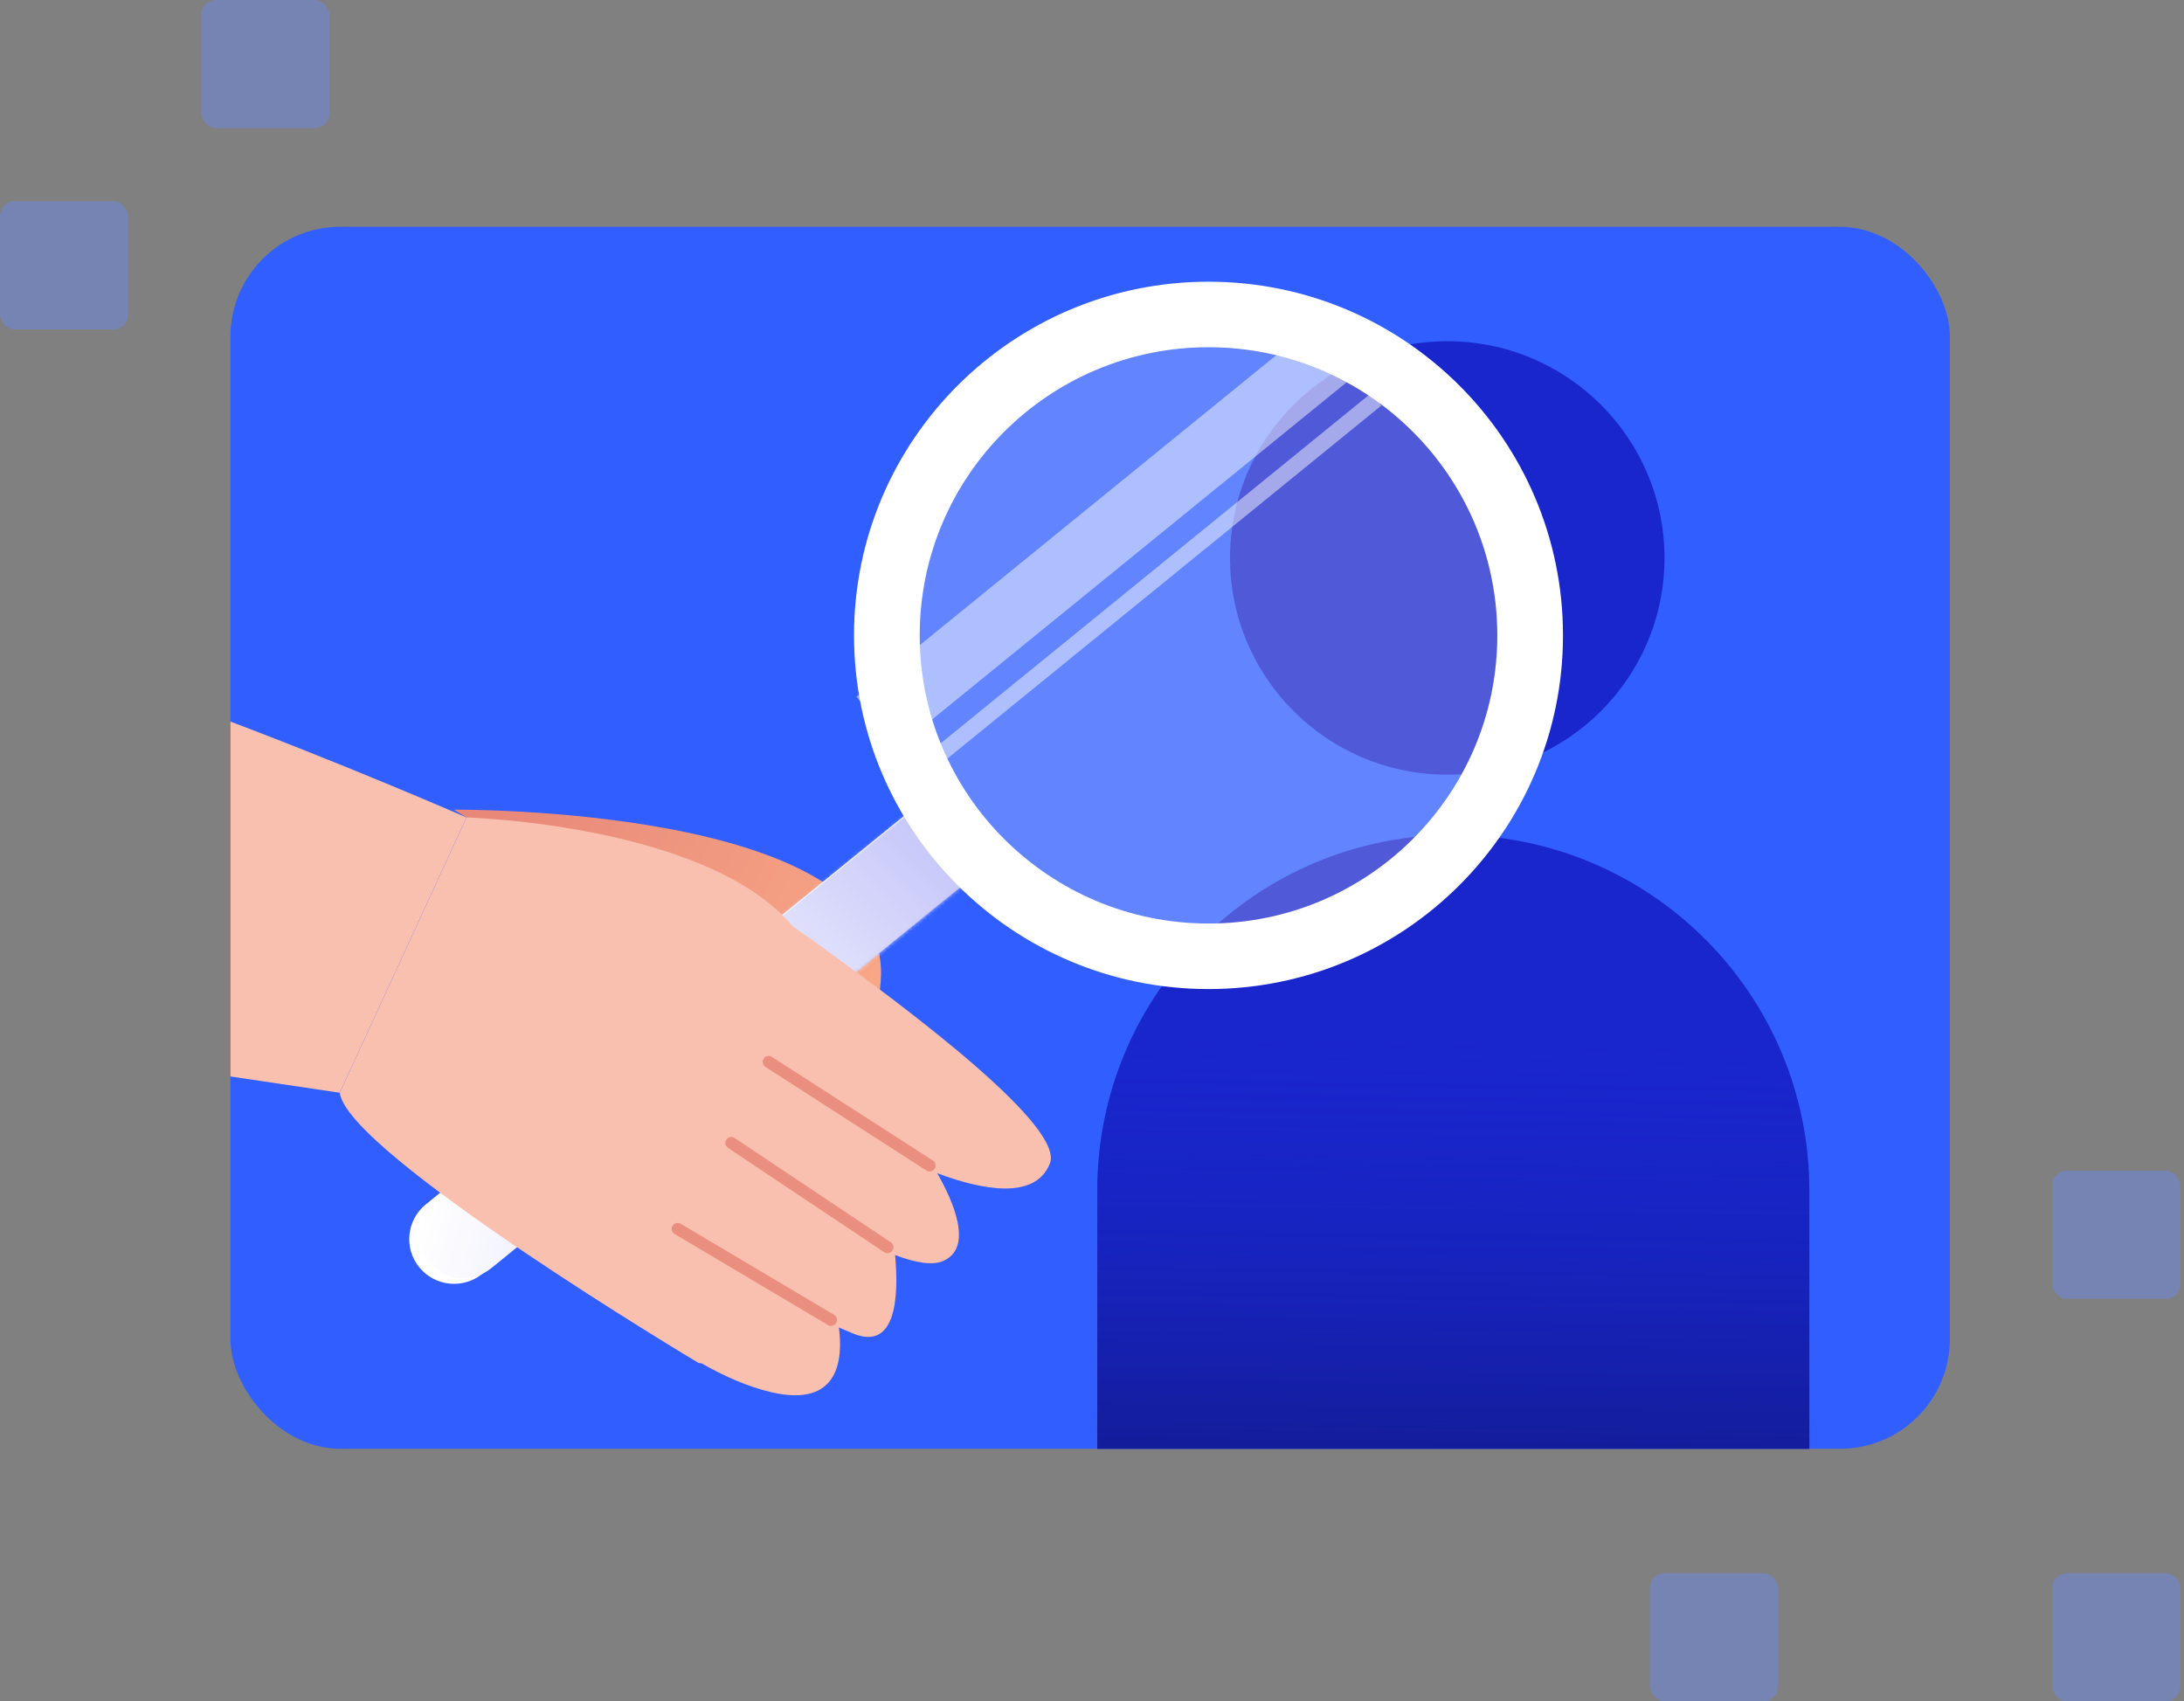 <svg width="597" height="465" viewBox="0 0 597 465" fill="none" xmlns="http://www.w3.org/2000/svg">
<rect x="0" y="0" width="597" height="465" fill="#808080" stroke="none"/>
<rect x="63" y="62" width="470" height="334" rx="30" fill="#315EFF"/>
<rect y="55" width="35.022" height="35.022" rx="4" fill="#6889FF" fill-opacity="0.4"/>
<rect x="55.034" width="35.022" height="35.022" rx="4" fill="#6889FF" fill-opacity="0.4"/>
<rect x="451" y="430" width="35" height="35" rx="4" fill="#6889FF" fill-opacity="0.4"/>
<rect x="561" y="320" width="35" height="35" rx="4" fill="#6889FF" fill-opacity="0.4"/>
<rect x="561" y="430" width="35" height="35" rx="4" fill="#6889FF" fill-opacity="0.4"/>
<g clip-path="url(#clip0_1003_4794)">
<path d="M395.611 211.751C428.405 211.751 454.991 185.227 454.991 152.509C454.991 119.79 428.405 93.267 395.611 93.267C362.816 93.267 336.23 119.79 336.23 152.509C336.23 185.227 362.816 211.751 395.611 211.751Z" fill="#1926CC"/>
<path d="M397.26 228.201C450.968 228.201 494.574 271.705 494.574 325.289V422.377H299.945V325.289C299.945 271.705 343.551 228.201 397.26 228.201Z" fill="#1926CC"/>
<path d="M494.574 423H299.945V325.912C299.945 272.292 343.514 228.824 397.26 228.824C451.005 228.824 494.574 272.292 494.574 325.912V423Z" fill="url(#paint0_linear_1003_4794)"/>
<path d="M124.026 221.313C124.026 221.313 242.13 220.222 240.828 266.609C239.526 312.991 170.937 249.898 170.937 249.898" fill="url(#paint1_linear_1003_4794)"/>
<path d="M114.615 346.411C110.346 341.18 111.137 333.477 116.38 329.219L253.708 217.676L269.177 236.633L131.85 348.176C126.606 352.434 118.886 351.645 114.617 346.414L114.615 346.411Z" fill="white"/>
<path d="M117.085 344.857C121.357 350.092 129.073 350.882 134.32 346.616L271.641 235.064L256.169 216.106L118.848 327.658C113.6 331.92 112.809 339.618 117.085 344.853V344.857Z" fill="url(#paint2_linear_1003_4794)"/>
<mask id="mask0_1003_4794" style="mask-type:luminance" maskUnits="userSpaceOnUse" x="114" y="216" width="158" height="134">
<path d="M117.085 344.857C121.357 350.092 129.073 350.882 134.32 346.616L271.641 235.064L256.169 216.106L118.848 327.658C113.6 331.92 112.809 339.618 117.085 344.853V344.857Z" fill="white"/>
</mask>
<g mask="url(#mask0_1003_4794)">
<path d="M281.128 243.702C281.128 243.702 248.429 211.535 242.215 203.056C236.001 194.576 148.283 252.797 148.283 252.797C148.283 252.797 225.38 298.992 236.527 290.496C247.674 282 281.128 243.707 281.128 243.707V243.702Z" fill="url(#paint3_linear_1003_4794)"/>
</g>
<path d="M92.869 298.687L127.519 223.442C127.519 223.442 193.244 225.295 216.673 253.151C252.754 278.634 290.754 308.326 287.004 317.97C283.026 328.2 268.235 325.192 256.206 320.689C260.69 328.55 266.085 340.994 257.838 344.674C254.888 345.989 250.155 345.118 244.684 343.054C245.691 354.155 245.092 369.4 233.136 364.475C231.937 363.978 230.656 363.436 229.317 362.858C230.439 371.436 229.456 384.861 210.879 380.55C204.415 379.048 197.928 376.158 191.803 372.661L190.946 372.539C190.946 372.539 94.877 315.202 92.873 298.691L92.869 298.687Z" fill="#F9C0AF"/>
<path fill-rule="evenodd" clip-rule="evenodd" d="M208.734 289.365C209.222 288.611 210.229 288.394 210.984 288.88L254.992 317.203C255.75 317.691 255.967 318.702 255.478 319.458C254.99 320.213 253.984 320.43 253.228 319.944L209.221 291.62C208.463 291.133 208.245 290.122 208.734 289.365Z" fill="#EA8F80"/>
<path fill-rule="evenodd" clip-rule="evenodd" d="M198.546 311.498C199.047 310.752 200.057 310.552 200.804 311.051L243.503 339.56C244.253 340.061 244.454 341.075 243.952 341.823C243.451 342.569 242.441 342.77 241.694 342.271L198.995 313.761C198.245 313.261 198.044 312.247 198.546 311.498Z" fill="#EA8F80"/>
<path fill-rule="evenodd" clip-rule="evenodd" d="M183.836 335.064C184.296 334.292 185.294 334.038 186.067 334.497L228.017 359.388C228.792 359.847 229.046 360.849 228.585 361.623C228.125 362.395 227.127 362.649 226.354 362.19L184.404 337.299C183.629 336.839 183.375 335.838 183.836 335.064Z" fill="#EA8F80"/>
<path opacity="0.24" d="M330.915 255.773C377.111 255.773 414.56 218.41 414.56 172.322C414.56 126.233 377.111 88.871 330.915 88.871C284.719 88.871 247.27 126.233 247.27 172.322C247.27 218.41 284.719 255.773 330.915 255.773Z" fill="white"/>
<path opacity="0.48" d="M372.748 100.712L361.43 86.861L234.104 190.427L245.423 204.278L372.748 100.712Z" fill="white"/>
<path opacity="0.48" d="M377.594 110.854L374.814 107.453L247.489 211.019L250.268 214.42L377.594 110.854Z" fill="white"/>
<path fill-rule="evenodd" clip-rule="evenodd" d="M330.348 94.911C286.748 94.911 251.403 130.174 251.403 173.673C251.403 217.172 286.748 252.434 330.348 252.434C373.948 252.434 409.293 217.172 409.293 173.673C409.293 130.174 373.948 94.911 330.348 94.911ZM233.45 173.673C233.45 120.282 276.833 77 330.348 77C383.864 77 427.246 120.282 427.246 173.673C427.246 227.064 383.864 270.346 330.348 270.346C276.833 270.346 233.45 227.064 233.45 173.673Z" fill="white"/>
<path d="M127.518 223.442C127.518 223.442 -11.557 162.494 -40.189 170.884C-68.82 179.278 -104 269.381 -104 269.381L92.869 298.686" fill="#F9C0AF"/>
</g>
<defs>
<linearGradient id="paint0_linear_1003_4794" x1="399.108" y1="234.751" x2="396.834" y2="406.892" gradientUnits="userSpaceOnUse">
<stop offset="0.25" stop-color="#1926CC" stop-opacity="0"/>
<stop offset="1" stop-color="#121B91"/>
</linearGradient>
<linearGradient id="paint1_linear_1003_4794" x1="242.187" y1="271.584" x2="127.371" y2="217.479" gradientUnits="userSpaceOnUse">
<stop stop-color="#F9A787"/>
<stop offset="0.59" stop-color="#EE947E"/>
<stop offset="0.92" stop-color="#E88879"/>
</linearGradient>
<linearGradient id="paint2_linear_1003_4794" x1="134.689" y1="266.359" x2="252.182" y2="301.02" gradientUnits="userSpaceOnUse">
<stop stop-color="white"/>
<stop offset="0.35" stop-color="#ECECFD"/>
<stop offset="1" stop-color="#C0C0F9"/>
</linearGradient>
<linearGradient id="paint3_linear_1003_4794" x1="167.312" y1="296.869" x2="253.871" y2="210.672" gradientUnits="userSpaceOnUse">
<stop stop-color="white"/>
<stop offset="0.35" stop-color="#ECECFD"/>
<stop offset="1" stop-color="#C0C0F9"/>
</linearGradient>
<clipPath id="clip0_1003_4794">
<rect x="63" y="62" width="470" height="334" rx="30" fill="white"/>
</clipPath>
</defs>
</svg>
